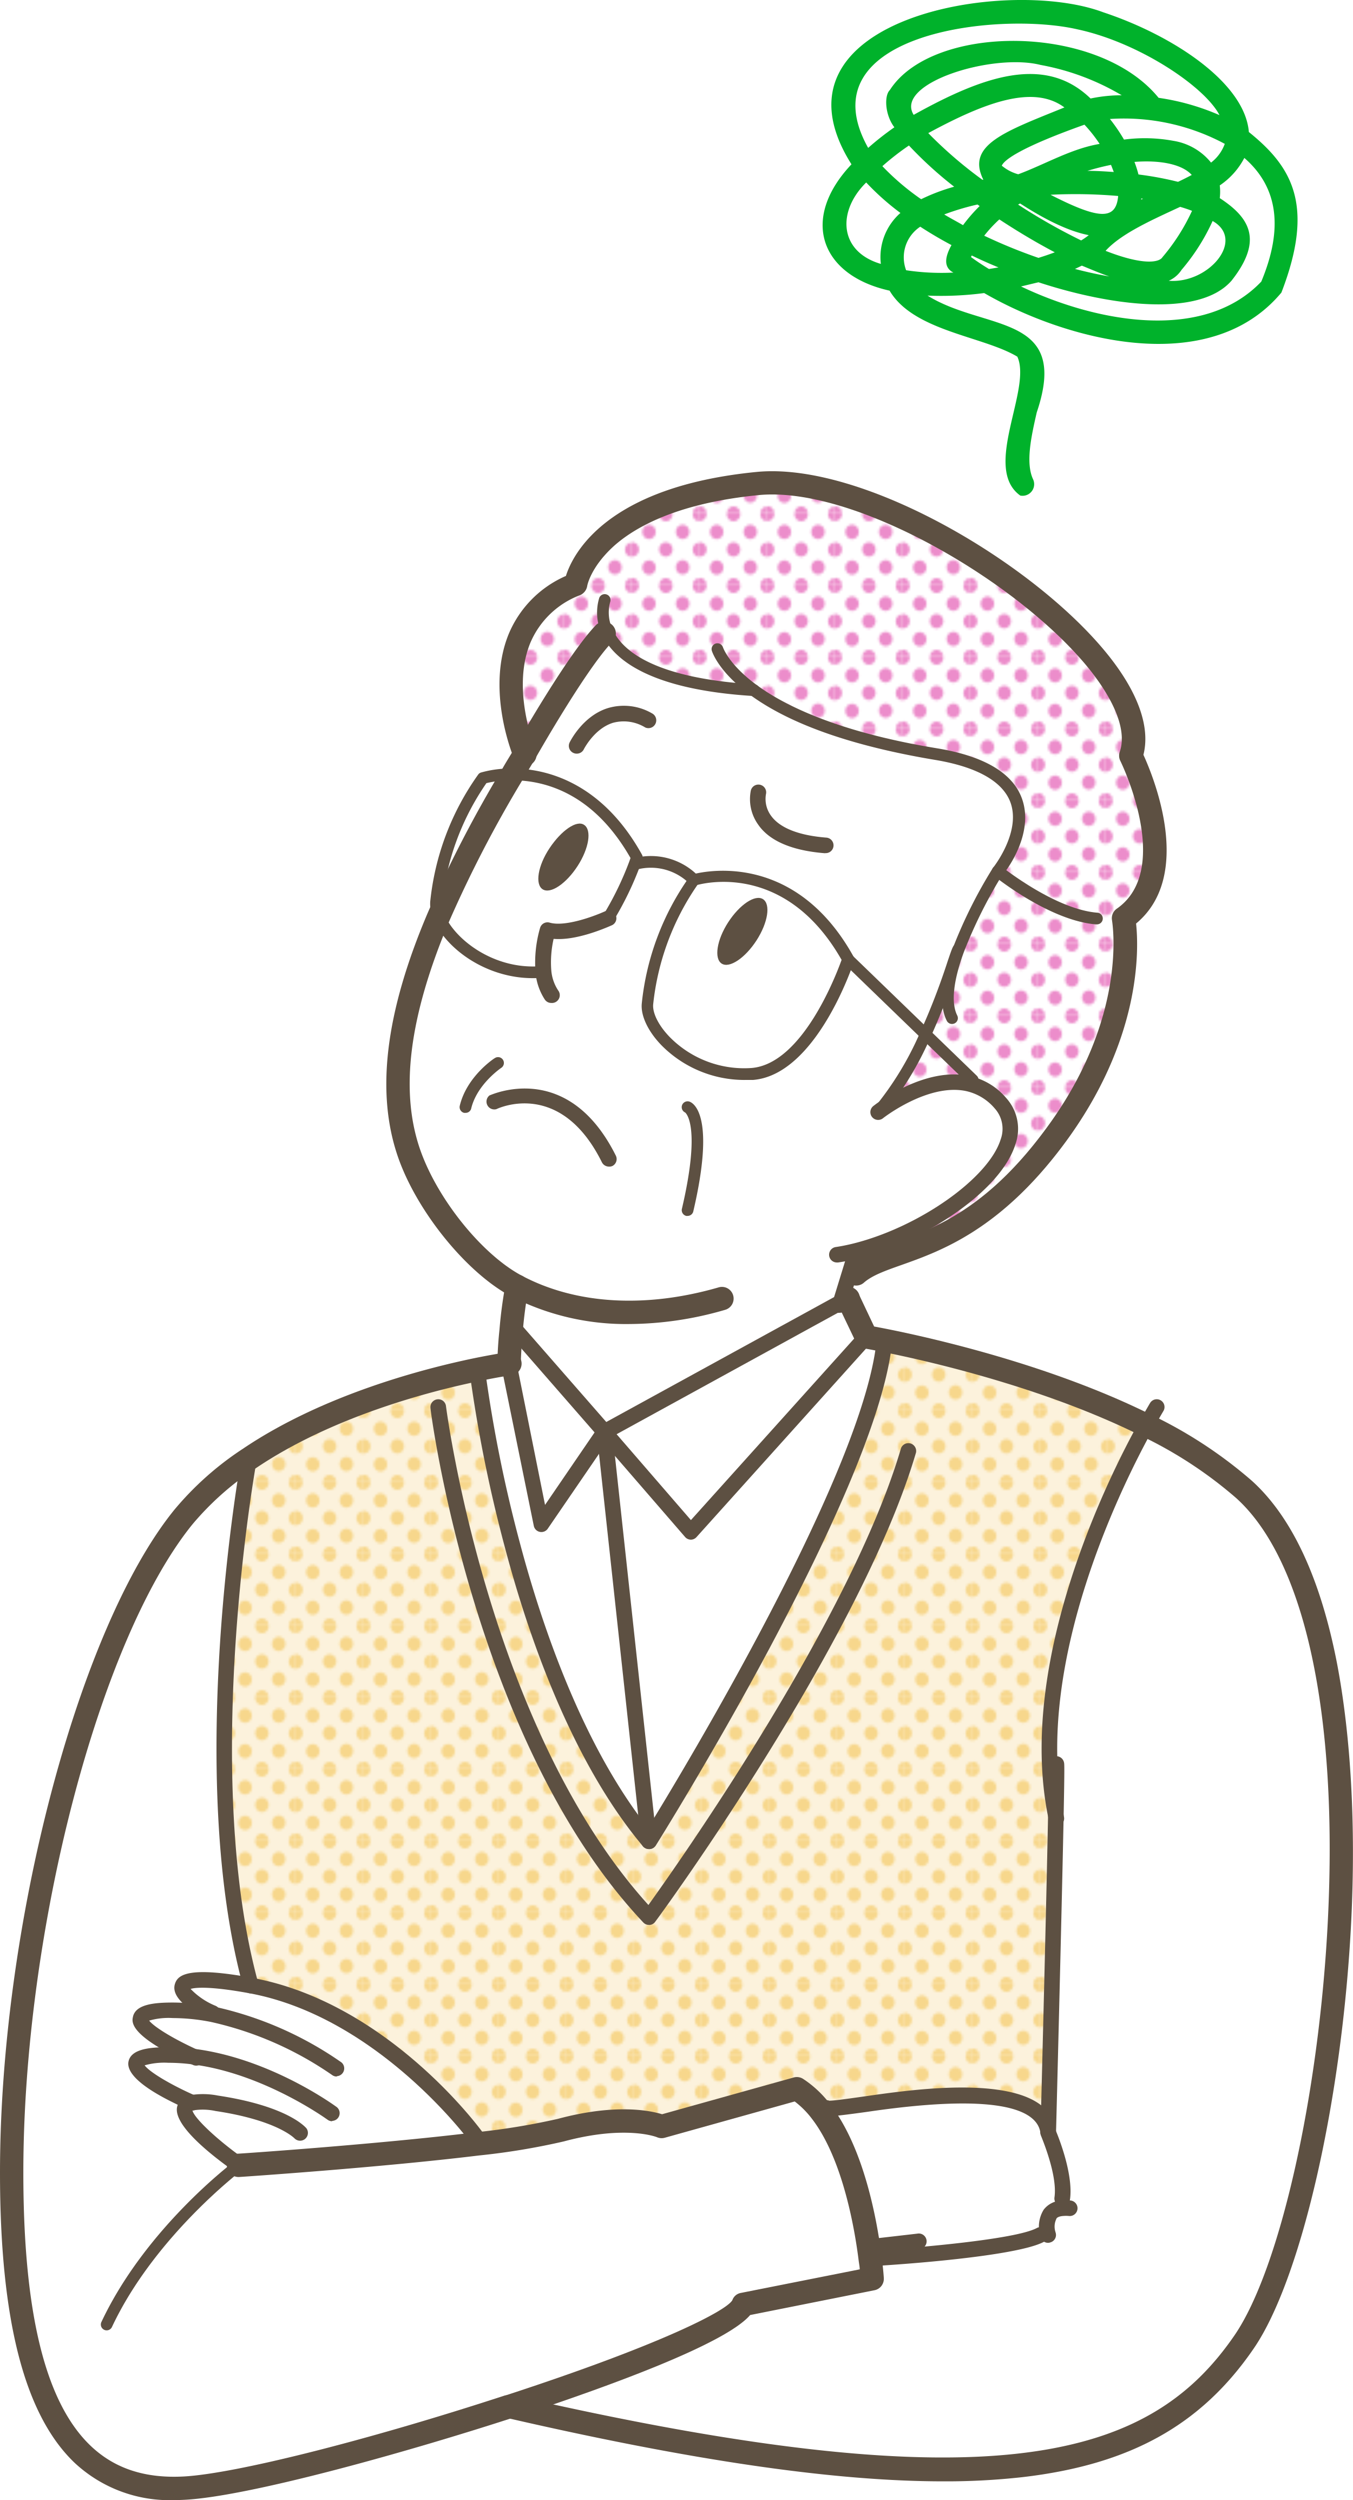 <svg xmlns="http://www.w3.org/2000/svg" xmlns:xlink="http://www.w3.org/1999/xlink" viewBox="0 0 197.1 363.94"><defs><style>.cls-1{fill:none;}.cls-2{fill:#f7d78c;}.cls-3{fill:#ec8dcb;}.cls-4{fill:#fff;}.cls-5{fill:#fae7bb;opacity:0.5;}.cls-6{fill:url(#新規パターンスウォッチ_11);}.cls-7{fill:url(#新規パターンスウォッチ_9);}.cls-8{fill:#5d5042;}.cls-9{fill:#00b22b;}</style><pattern id="新規パターンスウォッチ_11" data-name="新規パターンスウォッチ 11" width="28.8" height="28.8" patternTransform="translate(3.68 6.99) scale(0.34 0.36)" patternUnits="userSpaceOnUse" viewBox="0 0 28.8 28.8"><rect class="cls-1" width="28.8" height="28.8"/><path class="cls-2" d="M28.8,31.79a2.88,2.88,0,1,0-2.88-2.88A2.88,2.88,0,0,0,28.8,31.79Z"/><path class="cls-2" d="M14.4,31.79a2.88,2.88,0,1,0-2.88-2.88A2.88,2.88,0,0,0,14.4,31.79Z"/><path class="cls-2" d="M28.8,17.39a2.88,2.88,0,1,0-2.88-2.88A2.88,2.88,0,0,0,28.8,17.39Z"/><path class="cls-2" d="M14.4,17.28a2.88,2.88,0,1,0-2.88-2.88A2.88,2.88,0,0,0,14.4,17.28Z"/><path class="cls-2" d="M7.2,24.59a2.88,2.88,0,1,0-2.88-2.88A2.88,2.88,0,0,0,7.2,24.59Z"/><path class="cls-2" d="M21.6,24.48a2.88,2.88,0,1,0-2.88-2.88A2.88,2.88,0,0,0,21.6,24.48Z"/><path class="cls-2" d="M7.2,10.19A2.88,2.88,0,1,0,4.32,7.31,2.88,2.88,0,0,0,7.2,10.19Z"/><path class="cls-2" d="M21.6,10.19a2.88,2.88,0,1,0-2.88-2.88A2.88,2.88,0,0,0,21.6,10.19Z"/><path class="cls-2" d="M0,31.68a2.79,2.79,0,0,0,2.88-2.77,3,3,0,0,0-2.88-3,2.88,2.88,0,0,0,0,5.76Z"/><path class="cls-2" d="M0,17.28A2.88,2.88,0,0,0,2.88,14.4,2.88,2.88,0,0,0,0,11.52,3.09,3.09,0,0,0-2.88,14.4,2.88,2.88,0,0,0,0,17.28Z"/><path class="cls-2" d="M28.8,3A2.88,2.88,0,0,0,31.68.11a2.88,2.88,0,0,0-5.76,0A2.88,2.88,0,0,0,28.8,3Z"/><path class="cls-2" d="M14.4,3A2.88,2.88,0,0,0,17.28.11a2.88,2.88,0,0,0-5.76,0A2.88,2.88,0,0,0,14.4,3Z"/><path class="cls-2" d="M0,2.88A2.88,2.88,0,0,0,2.88,0,3.09,3.09,0,0,0,0-2.88,2.88,2.88,0,0,0-2.88,0,2.88,2.88,0,0,0,0,2.88Z"/></pattern><pattern id="新規パターンスウォッチ_9" data-name="新規パターンスウォッチ 9" width="28.8" height="28.8" patternTransform="translate(13.22 1.72) scale(0.34 0.36)" patternUnits="userSpaceOnUse" viewBox="0 0 28.8 28.8"><rect class="cls-1" width="28.8" height="28.8"/><path class="cls-3" d="M28.8,31.79a2.88,2.88,0,1,0-2.88-2.88A2.88,2.88,0,0,0,28.8,31.79Z"/><path class="cls-3" d="M14.4,31.79a2.88,2.88,0,1,0-2.88-2.88A2.88,2.88,0,0,0,14.4,31.79Z"/><path class="cls-3" d="M28.8,17.39a2.88,2.88,0,1,0-2.88-2.88A2.88,2.88,0,0,0,28.8,17.39Z"/><path class="cls-3" d="M14.4,17.28a2.88,2.88,0,1,0-2.88-2.88A2.88,2.88,0,0,0,14.4,17.28Z"/><path class="cls-3" d="M7.2,24.59a2.88,2.88,0,1,0-2.88-2.88A2.88,2.88,0,0,0,7.2,24.59Z"/><path class="cls-3" d="M21.6,24.48a2.88,2.88,0,1,0-2.88-2.88A2.88,2.88,0,0,0,21.6,24.48Z"/><path class="cls-3" d="M7.2,10.19A2.88,2.88,0,1,0,4.32,7.31,2.88,2.88,0,0,0,7.2,10.19Z"/><path class="cls-3" d="M21.6,10.19a2.88,2.88,0,1,0-2.88-2.88A2.88,2.88,0,0,0,21.6,10.19Z"/><path class="cls-3" d="M0,31.68a2.79,2.79,0,0,0,2.88-2.77,3,3,0,0,0-2.88-3,2.88,2.88,0,0,0,0,5.76Z"/><path class="cls-3" d="M0,17.28A2.88,2.88,0,0,0,2.88,14.4,2.88,2.88,0,0,0,0,11.52,3.09,3.09,0,0,0-2.88,14.4,2.88,2.88,0,0,0,0,17.28Z"/><path class="cls-3" d="M28.8,3A2.88,2.88,0,0,0,31.68.11a2.88,2.88,0,0,0-5.76,0A2.88,2.88,0,0,0,28.8,3Z"/><path class="cls-3" d="M14.4,3A2.88,2.88,0,0,0,17.28.11a2.88,2.88,0,0,0-5.76,0A2.88,2.88,0,0,0,14.4,3Z"/><path class="cls-3" d="M0,2.88A2.88,2.88,0,0,0,2.88,0,3.09,3.09,0,0,0,0-2.88,2.88,2.88,0,0,0-2.88,0,2.88,2.88,0,0,0,0,2.88Z"/></pattern></defs><g id="レイヤー_2" data-name="レイヤー 2"><g id="イラストうえ"><path class="cls-4" d="M109.75,100.47c-14.66-.91-19.67-5-21.26-8.38l-.43.13C84,96.48,76.45,109.77,76.45,109.77S68.7,91.46,83.88,85.08c0,0,1.85-12.28,26.51-14.67,20-2,59.15,25.8,54.36,39.63,0,0,8.51,17-1.06,23.67,0,0,2.79,14.63-10.11,31.92s-24.14,15.69-28.83,19.81l-.94-.29.94-3.07c12.17-3.12,27.15-14.47,21-21.5a8.58,8.58,0,0,0-5-2.9l.69-.71-6.61-6.39c2.93-6.41,4.57-12.26,4.81-12.38a69,69,0,0,1,5.69-11.36s11.16-13.74-9.05-17.07C122.08,107.44,114.14,103.67,109.75,100.47Z"/><path class="cls-4" d="M120.22,307l-.57.44a14,14,0,0,0-3.57-3.37l-19.69,5.49s-4.79-2.12-14.71.54a105.1,105.1,0,0,1-12.18,2l-.11-.94S56,292.64,36.55,289.05c-8.64-31.52-.26-76.74-.26-76.74,11.4-7.69,25.92-11.45,33.21-12.95,0,0,5.35,45.26,25,68.68,0,0,32.28-51.41,34.31-72.92,6.47,1.29,23.6,5.14,38.13,12.37-4.6,8.28-17.66,34.41-13.19,56.7-.28,14.66-1.1,46.13-1.1,46.13-1.14-7.88-21-4.78-26.5-4C121.33,307,120.33,307,120.22,307Z"/><path class="cls-5" d="M120.22,307l-.57.44a14,14,0,0,0-3.57-3.37l-19.69,5.49s-4.79-2.12-14.71.54a105.1,105.1,0,0,1-12.18,2l-.11-.94S56,292.64,36.55,289.05c-8.64-31.52-.26-76.74-.26-76.74,11.4-7.69,25.92-11.45,33.21-12.95,0,0,5.35,45.26,25,68.68,0,0,32.28-51.41,34.31-72.92,6.47,1.29,23.6,5.14,38.13,12.37-4.6,8.28-17.66,34.41-13.19,56.7-.28,14.66-1.1,46.13-1.1,46.13-1.14-7.88-21-4.78-26.5-4C121.33,307,120.33,307,120.22,307Z"/><path class="cls-6" d="M120.22,307l-.57.44a14,14,0,0,0-3.57-3.37l-19.69,5.49s-4.79-2.12-14.71.54a105.1,105.1,0,0,1-12.18,2l-.11-.94S56,292.64,36.55,289.05c-8.64-31.52-.26-76.74-.26-76.74,11.4-7.69,25.92-11.45,33.21-12.95,0,0,5.35,45.26,25,68.68,0,0,32.28-51.41,34.31-72.92,6.47,1.29,23.6,5.14,38.13,12.37-4.6,8.28-17.66,34.41-13.19,56.7-.28,14.66-1.1,46.13-1.1,46.13-1.14-7.88-21-4.78-26.5-4C121.33,307,120.33,307,120.22,307Z"/><path class="cls-4" d="M140.76,157.68c-5.95-1.11-12.48,3.93-12.84,4.21a47.23,47.23,0,0,0,6.92-11.31l6.61,6.39Z"/><path class="cls-7" d="M140.76,157.68c-5.95-1.11-12.48,3.93-12.84,4.21a47.23,47.23,0,0,0,6.92-11.31l6.61,6.39Z"/><path class="cls-4" d="M109.75,100.47c-14.66-.91-19.67-5-21.26-8.38l-.43.13C84,96.48,76.45,109.77,76.45,109.77S68.7,91.46,83.88,85.08c0,0,1.85-12.28,26.51-14.67,20-2,59.15,25.8,54.36,39.63,0,0,8.51,17-1.06,23.67,0,0,2.79,14.63-10.11,31.92s-24.14,15.69-28.83,19.81l-.94-.29.94-3.07c12.17-3.12,27.15-14.47,21-21.5a8.58,8.58,0,0,0-5-2.9l.69-.71-6.61-6.39c2.93-6.41,4.57-12.26,4.81-12.38a69,69,0,0,1,5.69-11.36s11.16-13.74-9.05-17.07C122.08,107.44,114.14,103.67,109.75,100.47Z"/><path class="cls-7" d="M109.75,100.47c-14.66-.91-19.67-5-21.26-8.38l-.43.13C84,96.48,76.45,109.77,76.45,109.77S68.7,91.46,83.88,85.08c0,0,1.85-12.28,26.51-14.67,20-2,59.15,25.8,54.36,39.63,0,0,8.51,17-1.06,23.67,0,0,2.79,14.63-10.11,31.92s-24.14,15.69-28.83,19.81l-.94-.29.94-3.07c12.17-3.12,27.15-14.47,21-21.5a8.58,8.58,0,0,0-5-2.9l.69-.71-6.61-6.39c2.93-6.41,4.57-12.26,4.81-12.38a69,69,0,0,1,5.69-11.36s11.16-13.74-9.05-17.07C122.08,107.44,114.14,103.67,109.75,100.47Z"/><path class="cls-4" d="M92.74,124.82s-.1.31-.3.83a45.54,45.54,0,0,1-3.87,8l.06.09c-.55.25-5.84,2.59-8.86,1.71a17.13,17.13,0,0,0-.63,6l-.4.06c-7.31.55-13.25-4.2-14.82-8.06a181.26,181.26,0,0,1,10.76-20.71C79.42,112.77,87.08,114.64,92.74,124.82Zm-8.6,1.28c1.66-2.59,2.1-5.29.94-6s-3.41.78-5.07,3.38-2.09,5.3-1,6S82.49,128.7,84.14,126.1Z"/><path class="cls-4" d="M111.15,130.89c-1.13-.73-3.41.79-5.08,3.38s-2.09,5.29-.94,6,3.41-.78,5.08-3.38S112.3,131.63,111.15,130.89Zm-10.06-2.81s13.64-4.28,22.44,11.56c0,0-5.28,16-14,16.68S94,150.07,94.31,146.16A38.08,38.08,0,0,1,101.09,128.08Z"/><path class="cls-4" d="M92.74,124.82c-5.66-10.18-13.32-12-18.06-12.09.58-1,1.17-2,1.77-3,0,0,7.53-13.29,11.61-17.55l.43-.13c1.59,3.38,6.6,7.47,21.26,8.38,4.39,3.2,12.33,7,26.54,9.3,20.21,3.33,9.05,17.07,9.05,17.07a69,69,0,0,0-5.69,11.36c-.24.12-1.88,6-4.81,12.38l-11.31-10.94c-8.8-15.84-22.44-11.56-22.44-11.56a8.85,8.85,0,0,0-8.42-2.35l-.23-.08C92.64,125.13,92.74,124.82,92.74,124.82Z"/><path class="cls-4" d="M74.13,198.52l4.71,23.41,9.22-13.48L94.53,268c-19.68-23.42-25-68.68-25-68.68C72.38,198.77,74.13,198.52,74.13,198.52Z"/><path class="cls-4" d="M75.29,187.25c-6.33-3.33-13.06-11.93-15.63-19.18-3.59-10.12-1.06-22.16,4.26-34.63,1.57,3.86,7.51,8.61,14.82,8.06l.4-.06a17.13,17.13,0,0,1,.63-6c3,.88,8.31-1.46,8.86-1.71l-.06-.09a45.54,45.54,0,0,0,3.87-8l.23.08a8.85,8.85,0,0,1,8.42,2.35,38.08,38.08,0,0,0-6.78,18.08c-.31,3.91,6.48,10.82,15.22,10.16s14-16.68,14-16.68l11.31,10.94a47.23,47.23,0,0,1-6.92,11.31c.36-.28,6.89-5.32,12.84-4.21a8.58,8.58,0,0,1,5,2.9c6.17,7-8.81,18.38-21,21.5l-.94,3.07-1.39,4.5-34.36,18.8L75.29,193.83l-.87-.08A62,62,0,0,1,75.29,187.25Z"/><path class="cls-4" d="M128.84,195.12c-2,21.51-34.31,72.92-34.31,72.92l-6.47-59.59L100.65,223l25.53-28.38S127.14,194.78,128.84,195.12Z"/><path class="cls-4" d="M24.52,299.15c-12.3,0,3.39,6.91,3.39,6.91l0,.06c-4.47,1.1,6.88,9.06,6.88,9.06S55,313.83,69.5,312.06a105.1,105.1,0,0,0,12.18-2c9.92-2.66,14.71-.54,14.71-.54L116.08,304a14,14,0,0,1,3.57,3.37c4.72,6.15,6.51,16.5,7.13,21.46.22,1.76.29,2.83.29,2.83l-18.8,3.72c-1,2.95-16.59,9.18-34.13,14.9h0c-18.4,6-39,11.43-47.23,11.88-16.15.88-25.2-11.71-25.2-45.92s10.64-77.67,25-95.4a43.46,43.46,0,0,1,9.59-8.56s-8.38,45.22.26,76.74C22.18,286.39,26,290.77,31,293l0,.17a30.46,30.46,0,0,0-5.75-.57c-11.22,0,.84,5.74,3.05,6.76A28.54,28.54,0,0,0,24.52,299.15Z"/><path class="cls-4" d="M152.62,325.12c-.19-.82-.58-3.49,2.21-3.66l-.05-1.43c.53-3.72-2.1-9.71-2.1-9.71s.82-31.47,1.1-46.13c-4.47-22.29,8.59-48.42,13.19-56.7a63.1,63.1,0,0,1,14.27,9.34c23.67,21.41,13.39,104.58,0,124.08s-37.59,25.35-107.1,9.4c17.54-5.72,33.09-11.95,34.13-14.9l18.8-3.72s-.07-1.07-.29-2.83l1.4-.18s19.32-1.2,23.36-3.33Z"/><polygon class="cls-4" points="123.54 189.04 126.18 194.63 100.65 223 88.06 208.45 122.42 189.65 123.54 189.04"/><path class="cls-4" d="M119.65,307.4l.57-.44c.11.07,1.11,0,6-.64,5.53-.78,25.36-3.88,26.5,4,0,0,2.63,6,2.1,9.71l.05,1.43c-2.79.17-2.4,2.84-2.21,3.66l-1.08.23c-4,2.13-23.36,3.33-23.36,3.33l-1.4.18C126.16,323.9,124.37,313.55,119.65,307.4Z"/><path class="cls-8" d="M111.15,130.89c1.15.74.72,3.43-.94,6s-3.95,4.11-5.08,3.38-.72-3.43.94-6S110,130.16,111.15,130.89Z"/><path class="cls-8" d="M85.08,120.07c1.16.74.72,3.44-.94,6s-3.93,4.11-5.08,3.39-.71-3.44,1-6S84,119.34,85.08,120.07Z"/><path class="cls-4" d="M75.29,193.83l12.77,14.62-9.22,13.48-4.71-23.41s0-2,.29-4.77Z"/><path class="cls-4" d="M27.91,306.06s-15.69-6.91-3.39-6.91a28.54,28.54,0,0,1,3.71.25c-2.21-1-14.27-6.76-3.05-6.76a30.46,30.46,0,0,1,5.75.57l0-.17c-4.92-2.27-8.78-6.65,5.59-4,19.41,3.59,32.84,22.07,32.84,22.07l.11.94c-14.53,1.77-34.69,3.12-34.69,3.12s-11.35-8-6.88-9.06Z"/><path class="cls-8" d="M91.65,192.74a36.62,36.62,0,0,1-17.15-4c-6.41-3.36-13.64-12.2-16.45-20.11-3.36-9.47-1.95-21.2,4.31-35.86a180.89,180.89,0,0,1,10.85-20.92c.57-1,1.15-1.92,1.73-2.88l0-.09c.29-.51,7.66-13.49,11.84-17.85a1.7,1.7,0,1,1,2.46,2.36c-3.89,4-11.29,17.08-11.36,17.21l-.08.12-1.71,2.86a178.09,178.09,0,0,0-10.65,20.52C59.58,148,58.2,158.88,61.26,167.5c2.56,7.21,9.07,15.22,14.83,18.24,7.85,4.14,18,4.73,28.61,1.66a1.7,1.7,0,0,1,.94,3.27A50.62,50.62,0,0,1,91.65,192.74Z"/><path class="cls-8" d="M123.54,190.73a1.71,1.71,0,1,1,1.22-.5A1.74,1.74,0,0,1,123.54,190.73Z"/><path class="cls-8" d="M121.92,183.78a1.13,1.13,0,0,1-.16-2.25c.88-.13,1.79-.32,2.71-.55,9.61-2.46,19.56-9.52,21.3-15.11a4.45,4.45,0,0,0-.89-4.55,7.6,7.6,0,0,0-4.33-2.53c-5.43-1-11.67,3.79-11.93,4a1.13,1.13,0,0,1-1.39-1.79c.74-.58,7.43-5.6,13.74-4.42a9.65,9.65,0,0,1,5.61,3.26,6.69,6.69,0,0,1,1.35,6.71c-2.17,7-13.59,14.25-22.9,16.63a26.91,26.91,0,0,1-2.94.6Z"/><path class="cls-8" d="M122.33,191.1a1.24,1.24,0,0,1-.33,0,1.14,1.14,0,0,1-.76-1.42l2.43-7.9a1.13,1.13,0,1,1,2.16.67l-2.42,7.89A1.13,1.13,0,0,1,122.33,191.1Z"/><path class="cls-8" d="M137.42,361.21c-15.87,0-36.51-3-63.66-9.25a1.7,1.7,0,0,1,.76-3.31c71.47,16.41,93.28,8.83,105.32-8.7,6.62-9.65,12.34-35.07,13.6-60.45,1.49-30-3.37-52.39-13.34-61.41A61.39,61.39,0,0,0,166.21,209c-14.25-7.09-31.12-10.91-37.71-12.22-1.64-.33-2.58-.49-2.6-.49a1.69,1.69,0,0,1-1.26-1L122,189.77a1.84,1.84,0,0,1-.16-.73,1.7,1.7,0,0,1,3.28-.63l2.22,4.69,1.83.35c6.72,1.34,23.94,5.24,38.55,12.51a65.06,65.06,0,0,1,14.66,9.61c5.82,5.26,10,14.22,12.4,26.61,2,10.52,2.75,23.49,2.06,37.49-1.29,25.94-7.26,52.1-14.2,62.2-7.63,11.13-18,16.91-33.71,18.73A100.07,100.07,0,0,1,137.42,361.21Z"/><path class="cls-8" d="M25.39,363.94a20.28,20.28,0,0,1-14.48-5.39C3.57,351.59,0,337.76,0,316.27c0-35.92,11.39-79.2,25.38-96.47a45.19,45.19,0,0,1,10-8.9c11.57-7.81,26.16-11.63,33.82-13.21,2.9-.59,4.66-.84,4.74-.85a1.7,1.7,0,1,1,.47,3.36s-1.74.25-4.52.83c-7.42,1.52-21.52,5.21-32.61,12.69A42,42,0,0,0,28,221.94C14.45,238.7,3.4,281,3.4,316.27c0,20.51,3.22,33.53,9.85,39.81,3.47,3.28,7.9,4.73,13.55,4.42,7.54-.42,26.79-5.27,46.81-11.81l.08,0c22.7-7.4,32.17-12.34,33-13.86a1.6,1.6,0,0,1,1.25-1.05l17.3-3.43c0-.36-.09-.78-.15-1.25-.52-4.22-2.23-14.7-6.79-20.64a13,13,0,0,0-2.53-2.55l-18.92,5.28a1.69,1.69,0,0,1-1.15-.08s-4.5-1.82-13.58.62a100.85,100.85,0,0,1-12.41,2.05c-14.41,1.76-34.58,3.11-34.78,3.12a1.7,1.7,0,1,1-.23-3.39c.2,0,20.28-1.36,34.6-3.11a100.43,100.43,0,0,0,11.94-1.95c8.47-2.28,13.52-1.2,15.21-.68l19.17-5.35a1.7,1.7,0,0,1,1.37.2,15.87,15.87,0,0,1,4,3.77c4.88,6.37,6.77,16.7,7.47,22.29.22,1.78.29,2.89.29,2.93a1.69,1.69,0,0,1-1.36,1.78L109.28,337c-3.6,4.2-20.49,10.37-34.61,15l-.09,0C58,357.36,36.08,363.39,27,363.89,26.45,363.92,25.91,363.94,25.39,363.94Z"/><path class="cls-8" d="M152.68,311.46h0a1.13,1.13,0,0,1-1.1-1.17c0-.31.82-31.63,1.1-46.13.12-5.78.11-6.94.1-7.16a1.13,1.13,0,0,1,2.22-.43c.05.21.09.37-.05,7.64-.29,14.5-1.1,45.83-1.11,46.14A1.13,1.13,0,0,1,152.68,311.46Z"/><path class="cls-8" d="M74.14,200.22h0a1.71,1.71,0,0,1-1.68-1.73c0-.08,0-2.09.3-4.9a63.7,63.7,0,0,1,.89-6.66,1.7,1.7,0,1,1,3.34.64,62,62,0,0,0-.84,6.32c-.25,2.69-.28,4.64-.29,4.66A1.69,1.69,0,0,1,74.14,200.22Z"/><path class="cls-8" d="M123.57,190.15a1.16,1.16,0,0,1-.91-.45,1.13,1.13,0,0,1,.22-1.58l.16-.1.16-.09a1.13,1.13,0,1,1,1.1,2l-.15.08A1.1,1.1,0,0,1,123.57,190.15Z"/><path class="cls-8" d="M123.56,190.16a1.13,1.13,0,0,1-1.14-1.13h0a1.15,1.15,0,0,1,2.17-.52,1.11,1.11,0,0,1-.44,1.48A1.07,1.07,0,0,1,123.56,190.16Z"/><path class="cls-8" d="M123.54,190.18a1.15,1.15,0,1,1,.52-.13h0A1.16,1.16,0,0,1,123.54,190.18Z"/><path class="cls-8" d="M88.06,209.59a1.13,1.13,0,0,1-.85-.39L74.44,194.57a1.13,1.13,0,1,1,1.71-1.49L88.32,207l34.68-19a1.13,1.13,0,1,1,1.08,2l-1.12.61L88.6,209.45A1.14,1.14,0,0,1,88.06,209.59Z"/><path class="cls-8" d="M100.65,224.13h0a1.14,1.14,0,0,1-.85-.39L88.17,210.31l-8.4,12.26a1.13,1.13,0,0,1-2-.41L73,198.74a1.14,1.14,0,0,1,2.23-.44l4.17,20.77,7.7-11.26a1.14,1.14,0,0,1,.88-.49,1.15,1.15,0,0,1,.92.39l11.75,13.57,24.67-27.41a1.13,1.13,0,1,1,1.68,1.51l-25.53,28.37A1.12,1.12,0,0,1,100.65,224.13Z"/><path class="cls-8" d="M152.68,311.46a1.13,1.13,0,0,1-1.12-1c-.43-3-5.07-5.93-24.67-3.12l-.55.08c-6.12.85-6.3.74-6.74.46a1.2,1.2,0,0,1-.52-1.08,1.23,1.23,0,0,1,.9-1,1.1,1.1,0,0,1,.82,0c.58,0,2-.18,5.22-.64l.55-.08c7.1-1,26-3.72,27.23,5a1.13,1.13,0,0,1-1,1.28Z"/><path class="cls-8" d="M126.81,328.21a1.12,1.12,0,0,1-1.12-1,1.14,1.14,0,0,1,1-1.26l6.95-.8a1.14,1.14,0,1,1,.26,2.26l-6.95.8Z"/><path class="cls-8" d="M128.18,329.81a1.13,1.13,0,0,1-.07-2.26c5.31-.33,19.77-1.55,22.9-3.2a1.13,1.13,0,1,1,1.05,2c-4.12,2.18-21.81,3.34-23.81,3.46Z"/><path class="cls-8" d="M154.78,321.17h-.17a1.14,1.14,0,0,1-1-1.29c.49-3.36-2-9-2-9.09a1.14,1.14,0,0,1,2.08-.91c.11.25,2.75,6.32,2.18,10.32A1.14,1.14,0,0,1,154.78,321.17Z"/><path class="cls-8" d="M152.68,326.49a1.13,1.13,0,0,1-1.09-.84l-.07-.23a4.7,4.7,0,0,1,.53-3.77,3.47,3.47,0,0,1,2.71-1.32,6.25,6.25,0,0,1,1.22,0,1.13,1.13,0,0,1-.29,2.25,4.32,4.32,0,0,0-.8,0c-.75.05-1,.32-1,.42a2.53,2.53,0,0,0-.15,1.86l.05.18a1.12,1.12,0,0,1-.79,1.39A1,1,0,0,1,152.68,326.49Z"/><path class="cls-8" d="M15.54,339.23a.76.76,0,0,1-.36-.08.85.85,0,0,1-.41-1.13c6.4-13.6,19-23.12,19.54-23.52a.85.85,0,0,1,1,1.36c-.12.09-12.8,9.68-19,22.88A.85.85,0,0,1,15.54,339.23Z"/><path class="cls-8" d="M69.39,312.26a1.17,1.17,0,0,1-.92-.47c-.13-.18-13.4-18.16-32.13-21.63-5.93-1.09-8-.82-8.57-.63A10.6,10.6,0,0,0,31.43,292a1.13,1.13,0,0,1-.94,2.06c-1.38-.63-5.79-2.88-5-5.28.43-1.38,2.12-2.55,11.3-.86,19.63,3.63,33,21.76,33.55,22.53a1.13,1.13,0,0,1-.25,1.58A1.12,1.12,0,0,1,69.39,312.26Z"/><path class="cls-8" d="M49.05,302.28a1.12,1.12,0,0,1-.67-.22,50.17,50.17,0,0,0-17.67-7.73,29.3,29.3,0,0,0-5.53-.56,10.22,10.22,0,0,0-3.45.37c.61.8,3.08,2.44,7,4.23l.35.15a1.14,1.14,0,0,1-1,2.06l-.32-.15c-9-4.12-8.56-6.1-8.39-6.85.4-1.83,3.15-2.07,5.8-2.07a32.08,32.08,0,0,1,6,.59,51.62,51.62,0,0,1,18.58,8.13,1.14,1.14,0,0,1-.67,2Z"/><path class="cls-8" d="M48.39,308.79a1.14,1.14,0,0,1-.67-.22c-.09-.06-9.24-6.71-19.63-8.05a27.56,27.56,0,0,0-3.57-.24,10.52,10.52,0,0,0-3.45.37c.72,1,3.91,2.88,7.3,4.37a1.14,1.14,0,1,1-.92,2.08c-7.72-3.4-9-5.68-8.73-7,.38-1.85,3.15-2.09,5.8-2.09a30.11,30.11,0,0,1,3.86.25c11,1.42,20.3,8.19,20.69,8.48a1.13,1.13,0,0,1-.68,2Z"/><path class="cls-8" d="M34.81,316.31a1.21,1.21,0,0,1-.65-.2c-3.34-2.35-8.87-6.68-8.37-9.36A2.21,2.21,0,0,1,27.66,305a11.31,11.31,0,0,1,4.07.05c9.91,1.49,12.64,4.45,12.92,4.78a1.14,1.14,0,0,1-1.73,1.47c-.07-.07-2.57-2.66-11.52-4a8.85,8.85,0,0,0-3.2-.1.58.58,0,0,0-.17,0c.23,1.11,3.6,4.29,7.44,7a1.13,1.13,0,0,1-.66,2.06Z"/><path class="cls-8" d="M84,109.71a1.11,1.11,0,0,1-.5-.12,1.13,1.13,0,0,1-.52-1.51c.08-.16,1.92-3.87,5.57-5a8.17,8.17,0,0,1,6.53.82,1.14,1.14,0,0,1-1.08,2,6,6,0,0,0-4.74-.67c-2.73.87-4.23,3.87-4.24,3.9A1.14,1.14,0,0,1,84,109.71Z"/><path class="cls-8" d="M120.2,124.2h-.09c-4.71-.38-8-1.77-9.64-4.13a6.38,6.38,0,0,1-1.09-5,1.13,1.13,0,0,1,2.2.55,4.11,4.11,0,0,0,.76,3.15c1.27,1.75,4,2.84,8,3.16a1.13,1.13,0,0,1-.09,2.26Z"/><path class="cls-8" d="M80.3,146a1.12,1.12,0,0,1-.93-.49,8.51,8.51,0,0,1-1.36-4,18.22,18.22,0,0,1,.67-6.45,1.13,1.13,0,0,1,1.4-.75c2.11.61,6.07-.76,8.08-1.66a1.17,1.17,0,0,1,1.52.53,1.12,1.12,0,0,1-.5,1.49l0,0c-1.33.59-5.39,2.28-8.53,2a15.3,15.3,0,0,0-.34,4.59,6.18,6.18,0,0,0,1,2.91A1.14,1.14,0,0,1,80.3,146Z"/><path class="cls-8" d="M88.68,169.82a1.14,1.14,0,0,1-1-.63c-6-12.08-15-7.91-15.37-7.73a1.14,1.14,0,0,1-1-2c.11,0,11.33-5.38,18.4,8.76a1.13,1.13,0,0,1-.51,1.52A1.11,1.11,0,0,1,88.68,169.82Z"/><path class="cls-8" d="M153.89,265.84a1.14,1.14,0,0,1-1.11-.88c0-.2-.08-.38-.11-.57-4.58-22.82,9-49.75,13.3-57.45,1-1.72,1.55-2.68,1.58-2.72a1.13,1.13,0,1,1,1.92,1.2s-.59,1-1.51,2.62c-4.19,7.53-17.49,33.84-13.06,55.93l.09.49a1.12,1.12,0,0,1-.85,1.35Z"/><path class="cls-8" d="M94.53,269.17a1.15,1.15,0,0,1-.87-.41C83.36,256.51,77,238.32,73.54,225.21a205.61,205.61,0,0,1-5.16-25.72,1.13,1.13,0,0,1,1-1.26,1.15,1.15,0,0,1,1.26,1,202.3,202.3,0,0,0,5.11,25.43C79.06,237.1,85,254.19,94.4,266.09c5.07-8.24,31.51-52,33.31-71.08,0-.14,0-.22,0-.31a1.12,1.12,0,0,1,1.2-1.06,1.13,1.13,0,0,1,1.06,1.2c0,.15,0,.29,0,.43-.85,9-6.92,24.15-18,44.91-8.24,15.4-16.35,28.33-16.43,28.46a1.14,1.14,0,0,1-.88.53Z"/><path class="cls-8" d="M94.53,269.17a1.14,1.14,0,0,1-1.13-1l-6.47-59.58a1.14,1.14,0,0,1,2.26-.25l6.47,59.58a1.13,1.13,0,0,1-1,1.25Z"/><path class="cls-8" d="M94.53,280.21a1.11,1.11,0,0,1-.82-.36c-24.71-26.17-31-74.4-31-74.89a1.14,1.14,0,0,1,1-1.26,1.12,1.12,0,0,1,1.26,1c.06.47,6.07,46.77,29.49,72.61,4.8-6.68,29.58-41.89,36.8-66.5a1.14,1.14,0,0,1,2.18.64c-8.08,27.54-37.66,67.91-38,68.31a1.09,1.09,0,0,1-.84.46Z"/><path class="cls-8" d="M36.55,290.18a1.12,1.12,0,0,1-1.09-.83c-8.61-31.4-.37-76.79-.29-77.25a1.13,1.13,0,1,1,2.23.42c-.08.45-8.23,45.33.24,76.23a1.13,1.13,0,0,1-.79,1.39A1,1,0,0,1,36.55,290.18Z"/><path class="cls-8" d="M124.75,187.14a1.69,1.69,0,0,1-1.12-3c1.67-1.48,3.93-2.28,6.54-3.21,5.65-2,13.39-4.75,22-16.35C164.52,148.11,162,134.17,162,134a1.7,1.7,0,0,1,.69-1.72c8.25-5.73.6-21.35.52-21.51a1.68,1.68,0,0,1-.09-1.32c1-2.87-.49-7-4.19-11.74-10-12.69-34.27-27-48.39-25.64-12,1.17-18.21,4.75-21.27,7.56-3.23,3-3.72,5.58-3.73,5.69a1.76,1.76,0,0,1-1,1.3,12.74,12.74,0,0,0-7.3,7c-2.8,6.88.74,15.38.77,15.47a1.7,1.7,0,1,1-3.13,1.32c-.17-.4-4.11-9.9-.79-18.08a15.89,15.89,0,0,1,8.35-8.49c1-3.17,5.85-13,27.79-15.14,15.53-1.51,40.82,13.49,51.4,26.91,4.25,5.4,5.94,10.32,4.94,14.27,1.47,3.21,7.38,17.56-1.07,24.56.41,3.79.79,17-10.56,32.19-9.27,12.42-17.91,15.49-23.63,17.52-2.38.84-4.25,1.51-5.44,2.55A1.7,1.7,0,0,1,124.75,187.14Z"/><path class="cls-8" d="M109.75,101.32h0c-15.15-.94-20.31-5.34-22-8.86a7.42,7.42,0,0,1-.46-5.41.85.85,0,1,1,1.6.58,5.74,5.74,0,0,0,.4,4.1c1.47,3.11,6.22,7,20.54,7.89a.85.85,0,0,1,0,1.7Z"/><path class="cls-8" d="M159.7,134.56h-.08c-6.69-.56-14.49-6.8-14.82-7.06a.9.9,0,0,1-.31-.57.85.85,0,0,1,.19-.63s4.15-5.2,2.49-9.57c-1.16-3-4.87-5.11-11-6.12-11.94-2-21-5.14-26.9-9.46-4.67-3.42-5.54-6.32-5.58-6.44a.85.85,0,0,1,1.63-.48s.83,2.53,5,5.55c3.92,2.86,11.64,6.77,26.18,9.15,6.79,1.12,10.94,3.54,12.33,7.2,1.62,4.27-1,8.82-2.24,10.54,2,1.48,8.12,5.77,13.24,6.19a.85.85,0,0,1-.06,1.7Z"/><path class="cls-8" d="M138.68,149.06a.85.85,0,0,1-.76-.47c-1.15-2.31-.84-5.9.93-10.69a69.43,69.43,0,0,1,5.77-11.52.85.85,0,0,1,1.17-.26.84.84,0,0,1,.26,1.17,69.81,69.81,0,0,0-5.6,11.2c-1.58,4.27-1.93,7.5-1,9.34a.85.85,0,0,1-.76,1.23Z"/><path class="cls-8" d="M127.91,162.75a.85.85,0,0,1-.57-1.48,45.93,45.93,0,0,0,6.73-11.05c1.9-4.16,3.24-8,4-10.35.72-2.11.77-2.24,1.16-2.43a.85.85,0,0,1,1.06,1.27c-.1.23-.35.95-.62,1.72-.81,2.34-2.16,6.26-4.09,10.5a47.78,47.78,0,0,1-7.06,11.52l-.08.08A.83.83,0,0,1,127.91,162.75Z"/><path class="cls-8" d="M108.38,157.21a17,17,0,0,1-11.89-4.92c-2-2-3.17-4.36-3-6.19a38.59,38.59,0,0,1,7-18.54.85.85,0,0,1,.43-.29c.14,0,14.4-4.3,23.43,12a.85.85,0,0,1,.06.68c-.22.67-5.55,16.55-14.74,17.26C109.19,157.2,108.79,157.21,108.38,157.21Zm-6.78-28.39a37.47,37.47,0,0,0-6.45,17.41c-.1,1.32.87,3.19,2.54,4.86a15.22,15.22,0,0,0,11.77,4.38c7.38-.57,12.31-13.44,13.14-15.74C114.82,126.07,103.52,128.32,101.6,128.82Z"/><path class="cls-8" d="M77.6,142.39c-6.8,0-12.72-4.32-14.47-8.63a5.43,5.43,0,0,1-.46-2.48,38.55,38.55,0,0,1,7-18.54.78.78,0,0,1,.42-.29,15.59,15.59,0,0,1,4.63-.57c4.45,0,12.8,1.71,18.8,12.53a.83.83,0,0,1,.06.69s-.1.31-.3.84a46.57,46.57,0,0,1-3.95,8.15.85.85,0,1,1-1.44-.9,45.74,45.74,0,0,0,3.8-7.83c.06-.18.12-.33.16-.46-5.29-9.27-12.22-11.28-17.14-11.32a16,16,0,0,0-3.85.42,37.4,37.4,0,0,0-6.45,17.41,3.66,3.66,0,0,0,.34,1.71c1.42,3.5,7.06,8.06,14,7.53a.85.85,0,0,1,.13,1.7C78.4,142.38,78,142.39,77.6,142.39Z"/><path class="cls-8" d="M141.71,158.07a.89.89,0,0,1-.58-.23l-.26-.25-17.94-17.34a.86.86,0,0,1,0-1.2.87.87,0,0,1,1.21,0L142.3,156.6a.84.84,0,0,1,0,1.2A.83.83,0,0,1,141.71,158.07Z"/><path class="cls-8" d="M101.09,128.93a.85.85,0,0,1-.64-.29h0a8,8,0,0,0-7.6-2.08.85.85,0,0,1-.37-1.66,9.66,9.66,0,0,1,9.25,2.62.85.85,0,0,1-.64,1.41Z"/><path class="cls-8" d="M100.16,177a.62.62,0,0,1-.19,0,.86.86,0,0,1-.64-1c2.81-12,.62-13.95.47-14.06a.85.85,0,0,1-.44-1.06.86.86,0,0,1,1.1-.51c.65.25,3.77,2.16.53,16A.85.85,0,0,1,100.16,177Zm-.29-15.07Zm0,0Z"/><path class="cls-8" d="M67.8,162l-.19,0a.86.86,0,0,1-.64-1c1-4.28,5-6.93,5.16-7a.85.85,0,0,1,.93,1.42s-3.6,2.4-4.43,6A.84.84,0,0,1,67.8,162Z"/></g><g id="吹き出し"><path id="compound-path" class="cls-9" d="M148.63,72.14c-5.59-4,1.75-15.51-.43-20.22-5-3-15.11-3.7-18.61-9.61-10-2.21-13.11-10.39-5.55-18.39C110.66,2.72,146.63-3.52,160.72,1.79,170.78,5.12,181.34,12,181.93,19.22c6.21,5,9.69,10.56,4.74,23.37-10.51,12.59-31.42,6.93-43.3.07a47.85,47.85,0,0,1-8.25.37c8.36,5.21,20.82,2.51,15.91,17-.78,3.43-1.67,7.33-.53,9.75A1.69,1.69,0,0,1,148.63,72.14Zm.11-30.44c11.11,5.29,26.63,8.09,35-.71,3.22-7.71,2.47-13.71-2.47-18a10.84,10.84,0,0,1-3.58,4,7.7,7.7,0,0,1,0,1.85c4.39,2.86,6.35,6.13,1.73,12-4.74,5.47-17.86,3.62-28.14.25C150.4,41.3,149.58,41.5,148.74,41.7ZM134.06,33A5.34,5.34,0,0,0,132,39.34a34.69,34.69,0,0,0,6.89.34c-1.7-.87-1-2.7-.28-4Q136.19,34.39,134.06,33Zm-7.87-6.44c-4.26,4.18-4,10.06,2.13,11.86A8.54,8.54,0,0,1,131.17,31,37.57,37.57,0,0,1,126.19,26.57Zm15.26,10.86c.81.59,1.68,1.17,2.62,1.74l1.39-.23q-2-.82-3.9-1.74C141.52,37.27,141.49,37.35,141.45,37.43Zm15.15,1.73q2.6.68,5,1.09c-1.26-.42-2.6-1-4-1.57Zm-13.23-4.84a76.85,76.85,0,0,0,7.91,3.23c.84-.26,1.63-.53,2.38-.81-2.68-1.41-5.43-3.05-8.08-4.79A19.6,19.6,0,0,0,143.37,34.32Zm28.79,4.92a4.31,4.31,0,0,1-1.9,1.64c5.77.48,11.24-5.94,6.39-8.7A30.08,30.08,0,0,1,172.16,39.24Zm-34.59-8c.88.54,1.79,1,2.72,1.55A23.09,23.09,0,0,1,142.71,30l-.31-.23A36.35,36.35,0,0,0,137.57,31.21Zm23.5,5.29c5.6,2.19,7.84,1.65,8.27.92a29.35,29.35,0,0,0,4.31-6.75c-.54-.21-1.12-.4-1.73-.58C168,31.94,163.4,33.94,161.07,36.5Zm-12.76-6.74A85.56,85.56,0,0,0,157.5,35a10.66,10.66,0,0,0,1.11-.77c-2.7-.51-6.06-2.06-10-4.61Zm-19.76-5.58A36.54,36.54,0,0,0,134.19,29,28,28,0,0,1,139,27.18a56.79,56.79,0,0,1-6.59-6A38.39,38.39,0,0,0,128.55,24.18Zm24.52,4.17c7,3.57,9.51,3.75,9.82.16A72.33,72.33,0,0,0,153.07,28.35Zm-17.85-9a61.92,61.92,0,0,0,7.88,6.79l.15,0c-2.54-5.08,3.14-7,11.81-10.52C150.48,12.23,143.31,15,135.22,19.38ZM157,4.28c-11.66-2.7-39.85.59-30.53,17.25a42.07,42.07,0,0,1,3.82-3c-1.39-1.81-1.5-4.63-.66-5.42,6.19-9.67,30.27-9.78,39.15,1.13a34.3,34.3,0,0,1,8.87,2.52C175.51,12.61,165.94,6.2,157,4.28ZM145.94,24.12a6.37,6.37,0,0,0,2.39,1.25c3.85-1.42,7.72-3.73,11.86-4.42a21.08,21.08,0,0,0-2.21-2.8C148,21.7,146.19,23.46,145.94,24.12Zm20.31,4.77a1,1,0,0,0,0,.17l.26-.13ZM161.85,24c-1.14.23-2.29.52-3.44.87,1.3,0,2.58.08,3.84.17C162.14,24.74,162,24.39,161.85,24Zm3.4-.47a18.36,18.36,0,0,1,.6,1.87,47.65,47.65,0,0,1,5.76,1.07c.71-.33,1.37-.67,2-1C172.31,24,169.27,23.26,165.25,23.57ZM151.57,9.45c-7-1.76-21.32,2.67-18.47,7.27,10.07-5.6,19.1-8.84,25.77-2.38a21.7,21.7,0,0,1,4.54-.47A35.73,35.73,0,0,0,151.57,9.45ZM170.93,20.5a8.83,8.83,0,0,1,5.49,3.17,6,6,0,0,0,2-2.73,31.11,31.11,0,0,0-16.73-3.62,25.5,25.5,0,0,1,2.05,3A22.91,22.91,0,0,1,170.93,20.5Z"/></g></g></svg>